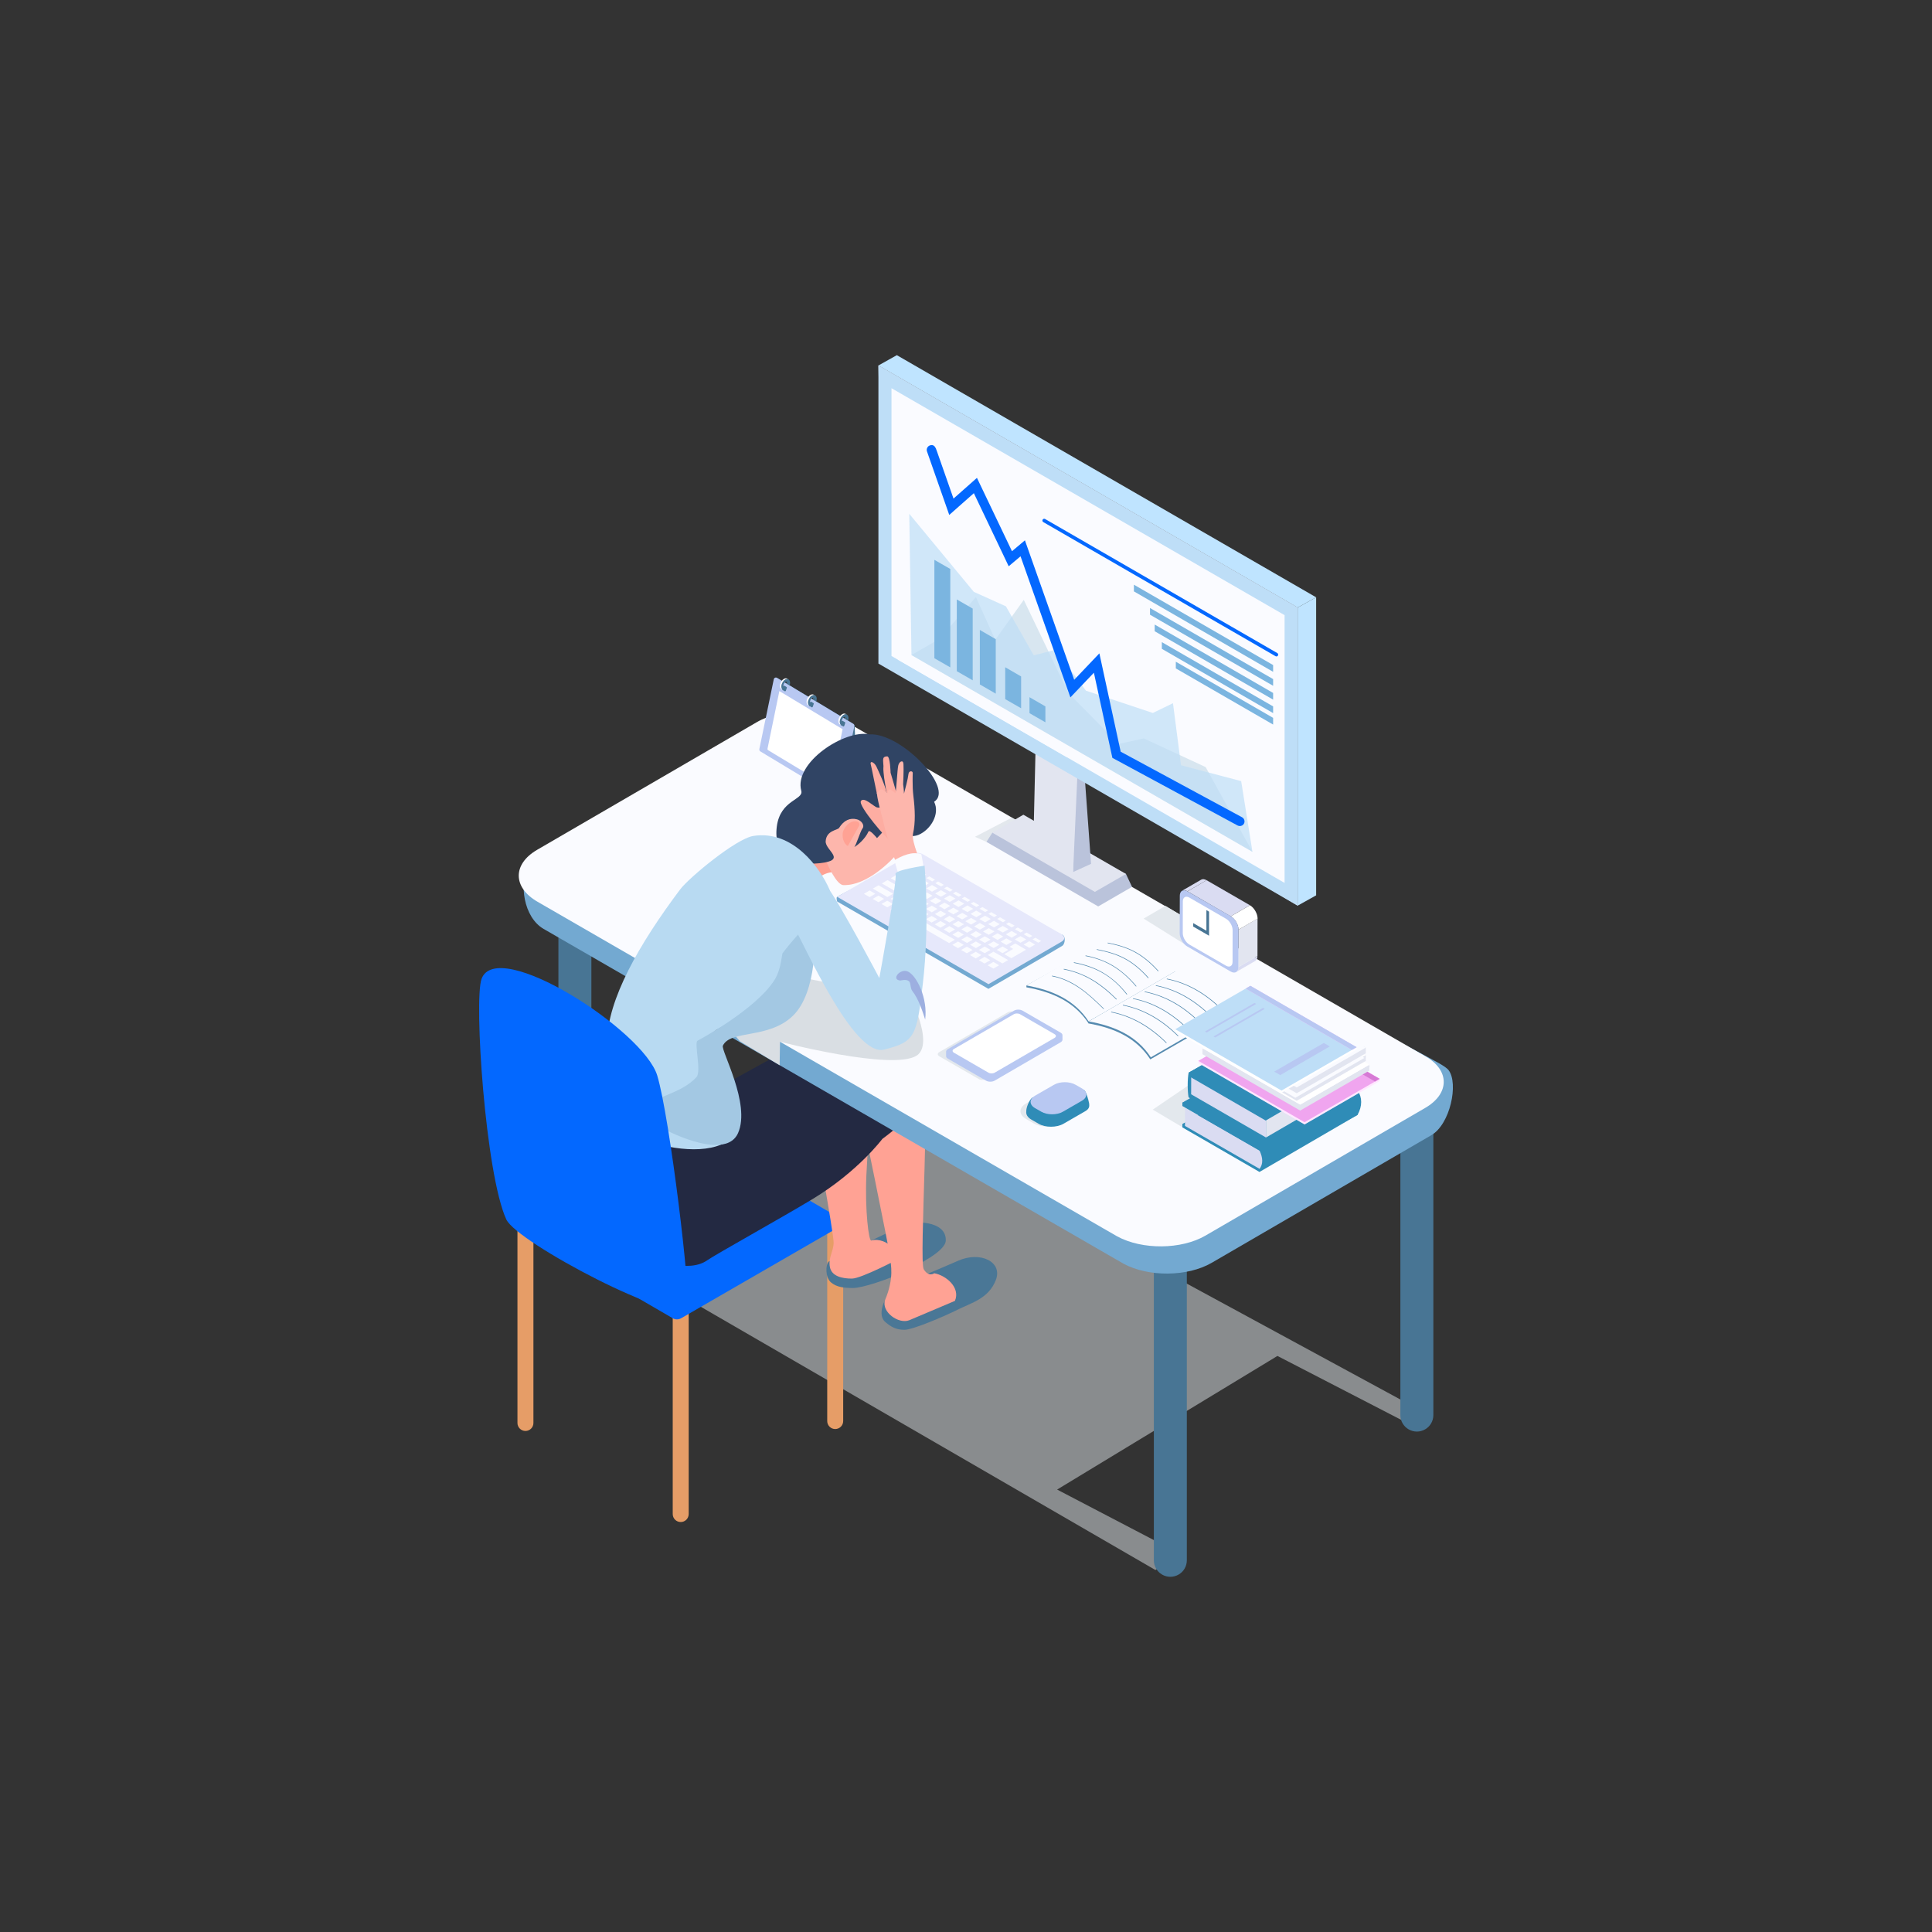 <?xml version="1.0" encoding="utf-8"?>
<!-- Generator: Adobe Illustrator 28.2.0, SVG Export Plug-In . SVG Version: 6.00 Build 0)  -->
<svg version="1.1" id="レイヤー_1" xmlns="http://www.w3.org/2000/svg" xmlns:xlink="http://www.w3.org/1999/xlink" x="0px"
	 y="0px" viewBox="0 0 300 300" style="enable-background:new 0 0 300 300;" xml:space="preserve">
<rect x="0" y="0" width="300" height="300" fill="#333333" stroke="none"/>
<style type="text/css">
	.st0{fill:#98C4F9;}
	.st1{fill:#F9E3A2;}
	.st2{fill:#F0F3F8;}
	.st3{fill:#0368FF;}
	.st4{fill:#FFFFFF;}
	.st5{fill:#F0F3F8;stroke:#212121;stroke-width:2;stroke-miterlimit:10;}
	.st6{fill:none;stroke:#212121;stroke-miterlimit:10;stroke-dasharray:6;}
	.st7{fill:#F1F8FF;}
	.st8{fill:#EFF2F7;}
	.st9{fill:#313C55;}
	.st10{fill:none;stroke:#F4F4F4;stroke-miterlimit:10;}
	.st11{fill:none;}
	.st12{fill:#BE0000;}
	
		.st13{clip-path:url(#SVGID_00000043442493609480774540000013627435651302251904_);fill-rule:evenodd;clip-rule:evenodd;fill:#F8991D;}
	
		.st14{clip-path:url(#SVGID_00000043442493609480774540000013627435651302251904_);fill-rule:evenodd;clip-rule:evenodd;fill:#343E48;}
	
		.st15{clip-path:url(#SVGID_00000167394328473511946550000011733533961590223285_);fill-rule:evenodd;clip-rule:evenodd;fill:#F8991D;}
	
		.st16{clip-path:url(#SVGID_00000167394328473511946550000011733533961590223285_);fill-rule:evenodd;clip-rule:evenodd;fill:#343E48;}
	.st17{fill:#94BE47;}
	.st18{fill:#5E8D3E;}
	.st19{fill:#084D83;}
	.st20{fill:#2388C9;}
	.st21{fill:#1568A5;}
	.st22{fill:#005BAB;}
	.st23{fill:#005BAA;}
	.st24{fill:#38393C;}
	.st25{fill:#1F7ACB;}
	.st26{fill:#999CA5;}
	.st27{fill-rule:evenodd;clip-rule:evenodd;fill:#575564;}
	.st28{fill-rule:evenodd;clip-rule:evenodd;fill:#FBCE00;}
	.st29{fill-rule:evenodd;clip-rule:evenodd;fill:#CFAA00;}
	.st30{fill:none;stroke:#000000;stroke-width:1.187;stroke-miterlimit:10;}
	
		.st31{clip-path:url(#SVGID_00000175282471328452351020000014348737769688892804_);fill-rule:evenodd;clip-rule:evenodd;fill:#F8991D;}
	
		.st32{clip-path:url(#SVGID_00000175282471328452351020000014348737769688892804_);fill-rule:evenodd;clip-rule:evenodd;fill:#343E48;}
	.st33{fill:none;stroke:#000000;stroke-miterlimit:10;}
	.st34{fill-rule:evenodd;clip-rule:evenodd;fill:#7F54B3;}
	
		.st35{clip-path:url(#SVGID_00000067927393193151546460000015475567662906995880_);fill-rule:evenodd;clip-rule:evenodd;fill:#F8991D;}
	
		.st36{clip-path:url(#SVGID_00000067927393193151546460000015475567662906995880_);fill-rule:evenodd;clip-rule:evenodd;fill:#343E48;}
	.st37{fill:none;stroke:#000000;stroke-width:1.291;stroke-miterlimit:10;}
	.st38{fill:#5B6470;}
	.st39{fill:none;stroke:#212121;stroke-width:4;stroke-miterlimit:10;}
	.st40{fill:none;stroke:#212121;stroke-miterlimit:10;}
	.st41{fill:none;stroke:#212121;stroke-miterlimit:10;stroke-dasharray:6.032,6.032;}
	.st42{fill:#0368FF;stroke:#212121;stroke-width:2;stroke-miterlimit:10;}
	.st43{fill:#F0F3F8;stroke:#212121;stroke-width:2.002;stroke-miterlimit:10;}
	.st44{fill:none;stroke:#212121;stroke-miterlimit:10;stroke-dasharray:5.944,5.944;}
	.st45{fill:#212121;}
	.st46{fill:#F0F3F8;stroke:#212121;stroke-width:2.006;stroke-miterlimit:10;}
	.st47{fill:none;stroke:#212121;stroke-miterlimit:10;stroke-dasharray:5.901,5.901;}
	.st48{fill:none;stroke:#212121;stroke-miterlimit:10;stroke-dasharray:5.877,5.877;}
	.st49{fill:#F0F3F8;stroke:#212121;stroke-width:1.998;stroke-miterlimit:10;}
	.st50{fill:none;stroke:#212121;stroke-width:1;stroke-miterlimit:10;stroke-dasharray:6.851;}
	.st51{fill:none;stroke:#212121;stroke-miterlimit:10;stroke-dasharray:5.987,5.987;}
	.st52{fill:none;stroke:#212121;stroke-miterlimit:10;stroke-dasharray:6.855;}
	.st53{fill:none;stroke:#212121;stroke-miterlimit:10;stroke-dasharray:5.977,5.977;}
	.st54{fill:none;stroke:#0368FF;stroke-width:2;stroke-miterlimit:10;stroke-dasharray:5.878,5.878;}
	.st55{fill:none;stroke:#0368FF;stroke-width:2;stroke-miterlimit:10;stroke-dasharray:4.124;}
	.st56{fill:none;stroke:#212121;stroke-miterlimit:10;stroke-dasharray:5.922,5.922;}
	.st57{fill:none;stroke:#212121;stroke-miterlimit:10;stroke-dasharray:5.806,5.806;}
	.st58{fill:none;stroke:#212121;stroke-width:3;stroke-miterlimit:10;}
	.st59{fill:none;stroke:#0368FF;stroke-width:3;stroke-miterlimit:10;}
	.st60{fill:none;stroke:#212121;stroke-width:2;stroke-miterlimit:10;stroke-dasharray:6.521,6.521;}
	.st61{fill:none;stroke:#212121;stroke-width:2;stroke-miterlimit:10;stroke-dasharray:4.124,4.124;}
	.st62{fill:none;stroke:#212121;stroke-width:2;stroke-miterlimit:10;stroke-dasharray:4.124;}
	.st63{fill:none;stroke:#0368FF;stroke-width:2;stroke-miterlimit:10;stroke-dasharray:6.521,6.521;}
	.st64{fill:none;stroke:#0368FF;stroke-width:2;stroke-miterlimit:10;stroke-dasharray:4.124,4.124;}
	.st65{fill:none;stroke:#0368FF;stroke-width:2;stroke-miterlimit:10;stroke-dasharray:6;}
	.st66{fill:#73A9D1;}
	.st67{fill:#BFE4FF;}
	.st68{fill:#E64151;}
	.st69{fill:#FE619D;}
	.st70{fill:#E0711D;}
	.st71{fill:#FFA968;}
	.st72{fill:#8B9DCC;}
	.st73{fill:#DCDEE8;}
	.st74{fill:#2C345C;}
	.st75{fill:#B8C8F2;}
	.st76{fill:#303864;}
	.st77{fill:#BFCDF2;}
	.st78{fill:#5A5994;}
	.st79{fill:#6665A7;}
	.st80{fill:#E8E6FB;}
	.st81{fill:#6482CC;}
	.st82{fill:#C7C7DE;}
	.st83{fill:#ED9BB6;}
	.st84{fill:#F2AAC2;}
	.st85{fill:#263A62;}
	.st86{fill:#3C3E73;}
	.st87{fill:#F7A8BD;}
	.st88{fill:none;stroke:#0368FF;stroke-width:14;stroke-linecap:round;stroke-miterlimit:10;}
	.st89{fill:#FAC722;}
	.st90{fill:none;stroke:#212121;stroke-miterlimit:10;stroke-dasharray:5.907,5.907;}
	.st91{fill:none;stroke:#98C4F9;stroke-width:6;stroke-linecap:round;stroke-miterlimit:10;}
	.st92{fill:none;stroke:#F9E3A2;stroke-width:6;stroke-linecap:round;stroke-miterlimit:10;}
	.st93{fill:#E688A7;}
	.st94{fill:#E895B0;}
	.st95{fill:#568BB0;}
	.st96{enable-background:new    ;}
	.st97{fill:#D31556;}
	.st98{fill:#FD7DD2;}
	.st99{fill:#E84994;}
	.st100{fill:#484A8A;}
	.st101{fill:#B8DAF2;}
	.st102{fill:#29286D;}
	.st103{fill:#313A5D;}
	.st104{fill:#1E252B;}
	.st105{fill:#334B74;}
	.st106{fill:#415C87;}
	.st107{fill:#304464;}
	.st108{fill:#105FBF;}
	.st109{fill:#88BDFC;}
	.st110{fill:#EDEDED;}
	.st111{fill:#7BB5E0;}
	.st112{fill:#505299;}
	.st113{fill:#E3E3E3;}
	.st114{fill:#34B8C6;}
	.st115{fill:url(#_x3C_Path_x3E__00000175305489182717944290000008220455073516183223_);}
	.st116{fill:#A0AECC;}
	.st117{fill:#A5B7E8;}
	.st118{fill:#72A8DB;}
	.st119{fill:#F2F2F2;}
	.st120{fill:#6291BD;}
	.st121{fill:#DDDBF0;}
	.st122{fill:#FFBFD5;}
	.st123{fill:#F0A8C0;}
	.st124{fill:#CBC9DB;}
	.st125{opacity:0.49;fill:#E3E8ED;}
	.st126{fill:#E69D67;}
	.st127{fill:#4A7796;}
	.st128{fill:#FFA294;}
	.st129{fill:#232942;}
	.st130{fill:#487594;}
	.st131{fill:#FAFBFF;}
	.st132{fill:#E3E8ED;}
	.st133{fill:#BAC3DB;}
	.st134{fill:#E2E5F0;}
	.st135{fill:#CFD4E3;}
	.st136{fill:#BEDEF7;}
	.st137{fill:#D8E6F0;}
	.st138{opacity:0.69;}
	.st139{fill:#E6E8FB;}
	.st140{fill:#2F8CB7;}
	.st141{fill:#DADCF2;}
	.st142{fill:#FFE8FF;}
	.st143{fill:#F0A5EF;}
	.st144{fill:#FFC4FE;}
	.st145{fill:#D67AD5;}
	.st146{fill:#D9DEE3;}
	.st147{fill:#FDB6AC;}
	.st148{fill:#A3C8E3;}
	.st149{fill:#FDADA2;}
	.st150{fill:#9DAFE0;}
	.st151{opacity:0.39;fill:#FFE891;}
	.st152{fill:#2C51CB;}
	.st153{fill:#68A9EA;}
	.st154{fill:#2986E2;}
	.st155{fill:#8CBCF4;}
	.st156{fill:#80ACFF;}
	.st157{fill:#FFACAC;}
	.st158{fill:#002E47;}
	.st159{fill:#FF5978;}
	.st160{fill:#00537A;}
	.st161{fill:#F0F0F0;}
	.st162{fill:#D0D2E3;}
	.st163{fill:#FE458B;}
	.st164{fill:#FE66A0;}
	.st165{fill:#CE819A;}
	.st166{fill:#F6A7BF;}
	.st167{fill:#E2E1E9;}
	.st168{fill:#D6D5DE;}
	.st169{fill:#F7F6FB;}
	.st170{fill:#8495BA;}
	.st171{fill:#A5BAF2;}
	.st172{fill:#99ACE0;}
	.st173{fill:#728FE0;}
	.st174{fill:none;stroke:#0368FF;stroke-miterlimit:10;}
	.st175{fill:none;stroke:#FFFFFF;stroke-width:1.785;stroke-linecap:round;stroke-miterlimit:10;}
	.st176{fill:#D6D5E8;}
	.st177{fill:#A3D0F2;}
</style>
<g>
	<path class="st125" d="M128.79,169.21c0,0-20.66,7.43-34.4,12.97c-5.12,2.06-5.63,9.12-0.85,11.89l85.87,49.72l4.06-2.4
		l-19.32-10.09l34.21-20.75l20.58,10.63l2.61-1.64L128.79,169.21z"/>
	<g>
		<g>
			<g>
				<path class="st126" d="M105.7,236.34c0.68,0,1.24-0.55,1.24-1.24v-31.07c0-0.68-0.55-1.24-1.24-1.24
					c-0.68,0-1.24,0.55-1.24,1.24v31.07C104.46,235.78,105.01,236.34,105.7,236.34z"/>
				<path class="st126" d="M129.69,221.9c0.68,0,1.24-0.55,1.24-1.24v-30.14c0-0.68-0.55-1.24-1.24-1.24
					c-0.68,0-1.24,0.55-1.24,1.24v30.14C128.45,221.34,129,221.9,129.69,221.9z"/>
				<path class="st126" d="M81.59,222.2c0.68,0,1.24-0.55,1.24-1.24v-29.82c0-0.68-0.55-1.24-1.24-1.24s-1.24,0.55-1.24,1.24v29.82
					C80.35,221.64,80.91,222.2,81.59,222.2z"/>
				<path class="st3" d="M80.77,190.93l23.7,13.77c0.4,0.23,0.89,0.23,1.29,0l23.86-13.78c0.86-0.49,0.86-1.73,0-2.23l-23.7-13.77
					c-0.4-0.23-0.89-0.23-1.29,0l-23.86,13.78C79.92,189.2,79.92,190.44,80.77,190.93z"/>
			</g>
			<g>
				<g>
					<path class="st127" d="M140.04,190.33c1.61-0.87,6.95-0.89,6.82,2.31c-0.07,1.66-4.27,3.73-6.5,4.84
						c-2.43,1.2-6.51,2.52-7.87,2.52c-1.36,0-2.55-0.1-3.46-0.87c-0.91-0.77-0.83-2.77-0.36-3.22
						C129.15,195.46,138.43,191.2,140.04,190.33z"/>
					<path class="st128" d="M128.92,166.67c1.6-1,4.74-0.23,6.38,0.54c0.69,0.32-0.48,8.38-0.77,15.27
						c-0.24,5.53,0.38,10.25,0.75,10.15c2.6-0.68,4.77,2.55,4.49,2.73c0,0-6.01,3.18-7.49,3.18c-1.48,0-3.13-0.34-3.41-1.78
						c-0.28-1.43,0.53-2.42,0.58-3.73c0.06-1.31-3.26-19.49-3.26-19.49C124.49,172.02,126.26,168.34,128.92,166.67z"/>
				</g>
				<g>
					<path class="st127" d="M148.8,195.76c3.42-1.52,6.94,0.17,5.83,3.01c-1.11,2.84-3.68,3.49-5.81,4.54
						c-2.31,1.15-7.08,3.18-8.38,3.18c-1.3,0-2.08-0.45-2.95-1.19c-0.87-0.74-0.62-1.95-0.37-2.73c0.39-1.24,2.57-2.95,5.33-4.11
						C145.26,197.29,148,196.11,148.8,195.76z"/>
					<path class="st128" d="M136.67,165.34c1.6-1.01,4.74-0.23,6.38,0.54c1.64,0.77-0.4,29.94,0.39,31.22
						c0.79,1.27,1.63,0.61,1.63,0.61c1.89,0.35,4.09,2.25,3.21,4.29c0,0-6.6,2.8-7.08,3c-1.66,0.67-4.39-1.3-3.77-3.12
						c1.47-3.52,0.87-5.51,0.79-6.56c-0.1-1.32-4.6-23.01-4.6-23.01C131.93,170.78,134,167.02,136.67,165.34z"/>
				</g>
				<g>
					<path class="st129" d="M97.53,176.46c10.26-5.26,32.17-17.82,33.31-17.89c1.3-0.08,13.01,5.54,13.91,8.78
						c0.9,3.25-7.74,9.5-7.74,9.5s-3.77,5.06-10.82,9.33c-4.74,2.87-15.05,8.59-16.33,9.49c-2.89,2.05-7.87,0.22-11.96-1.86
						C91.93,190.79,92.43,179.07,97.53,176.46z"/>
				</g>
			</g>
		</g>
		<g>
			<g>
				<path class="st130" d="M184.29,195.78v46.51c0,0.91-0.49,1.76-1.28,2.21l0,0c-0.79,0.46-1.77,0.46-2.56,0h0
					c-0.79-0.46-1.28-1.3-1.28-2.21v-46.51H184.29z"/>
				<path class="st130" d="M222.57,173.23v46.51c0,0.91-0.49,1.76-1.28,2.21l0,0c-0.79,0.46-1.77,0.46-2.56,0l0,0
					c-0.79-0.46-1.28-1.3-1.28-2.21v-46.51H222.57z"/>
				<path class="st130" d="M91.83,139.42v46.51c0,0.91-0.49,1.76-1.28,2.21l0,0c-0.79,0.46-1.77,0.46-2.56,0l0,0
					c-0.79-0.46-1.28-1.3-1.28-2.21v-46.51H91.83z"/>
			</g>
			<g>
				<path class="st66" d="M84.41,144.24L172.33,195l2.12,1.22c3.87,2.1,9.94,2.05,13.7-0.13l34.11-19.82c2.93-1.7,4.24-8,2.69-10.08
					c-0.48-0.65-2.41-1.56-3.32-2.09l-89.42-47.87c-3.87-2.11-9.95-2.07-13.72,0.12l-34.13,16.1c-0.77,0.45-1.8,0.78-2.21,1.58
					C80.48,137.2,81.33,142.46,84.41,144.24z"/>
				<path class="st131" d="M221.3,172.04l-34.11,19.82c-3.76,2.19-9.83,2.23-13.7,0.13l-2.12-1.22l-87.91-50.75
					c-3.86-2.23-3.88-5.84-0.04-8.07l34.11-19.82c0.46-0.27,0.96-0.5,1.48-0.71c3.14-1.22,7.25-1.28,10.56-0.13
					c0.63,0.22,1.24,0.48,1.8,0.79l0.49,0.28l4.79,2.77l84.73,48.92C225.12,166.2,225.14,169.81,221.3,172.04z"/>
			</g>
		</g>
		<g>
			<g>
				<polygon class="st132" points="179,172.3 185.48,176.15 212.55,166.9 199.06,158.66 				"/>
				<polygon class="st132" points="177.58,142.64 186.62,148.28 189.59,145.3 183.18,141.99 180.97,140.66 				"/>
				<polygon class="st132" points="151.39,129.94 153.18,130.73 159.72,128.34 157.09,126.97 				"/>
				<path class="st132" d="M159.31,173.74l1.21,0.7c1.14,0.66,2.99,0.66,4.13,0l3.64-2.1c1.14-0.66,1.14-1.73,0-2.38l-1.21-0.7
					c-1.14-0.66-2.99-0.66-4.13,0l-3.64,2.1C158.17,172.01,158.17,173.08,159.31,173.74z"/>
				<path class="st132" d="M163.75,160.73l-6.14-3.54c-0.31-0.18-0.81-0.18-1.12,0l-10.64,6.18c-0.31,0.18-0.31,0.47,0,0.65
					l6.14,3.54c0.31,0.18,0.81,0.18,1.12,0l10.64-6.18C164.06,161.2,164.06,160.91,163.75,160.73z"/>
			</g>
			<g>
				<g>
					<path class="st130" d="M132.71,121.26l-12.1-7.3l-0.34-8.32c-0.01-0.27,0.29-0.45,0.52-0.31l11.69,7.05
						c0.14,0.08,0.22,0.23,0.23,0.39l0.34,8.28C133.06,121.23,132.87,121.35,132.71,121.26z"/>
					<path class="st75" d="M129.5,123.57l-11.43-6.89c-0.12-0.07-0.19-0.22-0.16-0.36l2.24-10.84c0.05-0.23,0.31-0.35,0.51-0.22
						l11.84,7.14c0.12,0.07,0.19,0.22,0.16,0.36l-2.14,10.37C130.42,123.58,129.9,123.81,129.5,123.57z"/>
					<path class="st4" d="M128.58,122.1l-9.29-5.6c-0.09-0.05-0.13-0.15-0.11-0.25l1.84-8.94l9.82,5.92l-1.79,8.66
						C129.01,122.11,128.77,122.21,128.58,122.1z"/>
				</g>
				<g>
					<g>
						<path class="st130" d="M130.92,112.79l-0.33-0.19c-0.05-0.03-0.07-0.08-0.05-0.13l0.16-0.47c0.02-0.07,0.1-0.1,0.16-0.06
							l0.34,0.2c0.05,0.03,0.07,0.08,0.05,0.13l-0.16,0.46C131.06,112.8,130.98,112.83,130.92,112.79z"/>
						<g>
							<path class="st130" d="M130.85,112.25l-0.23-0.12c0.03,0.02,0.07,0.02,0.11,0.02c0.07,0,0.21-0.07,0.21-0.07l0.2,0.12
								c0,0-0.1,0.08-0.17,0.08C130.93,112.28,130.88,112.26,130.85,112.25z"/>
							<path class="st130" d="M131.43,111.75l-0.22-0.13c0.01-0.08,0.01-0.16-0.01-0.23c-0.02-0.07-0.06-0.13-0.11-0.16
								c0,0-0.01-0.01-0.01-0.01l0.23,0.12c0,0,0.01,0,0.01,0.01c0.05,0.03,0.09,0.09,0.11,0.16
								C131.45,111.57,131.45,111.66,131.43,111.75z"/>
							<path class="st131" d="M130.66,112.62l-0.23-0.12c-0.04-0.02-0.08-0.05-0.11-0.09c-0.08-0.09-0.13-0.22-0.14-0.37
								c-0.01-0.1,0-0.22,0.03-0.34c0.04-0.18,0.13-0.35,0.23-0.49c0.1-0.14,0.23-0.26,0.36-0.33c0.09-0.05,0.18-0.08,0.27-0.08
								c0.08,0,0.15,0.01,0.21,0.04l0.23,0.12c-0.06-0.03-0.13-0.05-0.21-0.04c-0.09,0.01-0.18,0.03-0.27,0.08
								c-0.13,0.07-0.26,0.19-0.36,0.33c-0.1,0.14-0.18,0.31-0.23,0.49c-0.03,0.12-0.04,0.23-0.03,0.34
								c0.01,0.15,0.06,0.28,0.14,0.37C130.58,112.57,130.62,112.6,130.66,112.62z"/>
							<path class="st130" d="M131.75,111.42c-0.01-0.15-0.06-0.28-0.14-0.37c-0.08-0.09-0.19-0.14-0.32-0.13
								c-0.09,0.01-0.18,0.03-0.27,0.08c-0.13,0.07-0.26,0.19-0.36,0.33c-0.05,0.06-0.09,0.13-0.12,0.2
								c-0.05,0.09-0.08,0.19-0.11,0.29c-0.03,0.12-0.04,0.23-0.03,0.34c0.01,0.15,0.06,0.28,0.14,0.37
								c0.08,0.09,0.19,0.14,0.32,0.13c0.04,0,0.09-0.01,0.13-0.03l0.15-0.44c-0.06,0.04-0.12,0.06-0.18,0.07
								c-0.05,0-0.09-0.01-0.13-0.03c-0.05-0.03-0.09-0.09-0.11-0.16c-0.02-0.07-0.02-0.16,0.01-0.26c0.01-0.05,0.03-0.1,0.05-0.14
								c0.01-0.02,0.02-0.03,0.02-0.05c0.05-0.09,0.11-0.16,0.18-0.22c0.07-0.05,0.14-0.09,0.22-0.09c0.05,0,0.09,0.01,0.13,0.03
								c0.05,0.03,0.09,0.09,0.11,0.16c0.02,0.07,0.02,0.15,0,0.24l0.24,0.15c0.01-0.04,0.03-0.1,0.04-0.14
								C131.75,111.63,131.76,111.52,131.75,111.42z"/>
						</g>
					</g>
					<g>
						<path class="st130" d="M126.03,109.82l-0.33-0.19c-0.05-0.03-0.07-0.08-0.05-0.13l0.16-0.47c0.02-0.07,0.1-0.1,0.16-0.06
							l0.34,0.2c0.05,0.03,0.07,0.08,0.05,0.13l-0.16,0.46C126.17,109.83,126.09,109.86,126.03,109.82z"/>
						<g>
							<path class="st130" d="M125.91,109.27l-0.23-0.12c0.03,0.02,0.07,0.02,0.11,0.02c0.07,0,0.21-0.07,0.21-0.07l0.2,0.12
								c0,0-0.1,0.08-0.17,0.08C125.99,109.31,125.95,109.29,125.91,109.27z"/>
							<path class="st130" d="M126.5,108.77l-0.23-0.14c0.01-0.08,0.01-0.16,0-0.22c-0.02-0.07-0.06-0.13-0.11-0.16
								c0,0-0.01-0.01-0.01-0.01l0.23,0.12c0,0,0.01,0,0.01,0.01c0.05,0.03,0.09,0.09,0.11,0.16
								C126.52,108.6,126.52,108.68,126.5,108.77z"/>
							<path class="st131" d="M125.72,109.64l-0.23-0.12c-0.04-0.02-0.08-0.05-0.11-0.09c-0.08-0.09-0.13-0.22-0.14-0.37
								c-0.01-0.1,0-0.22,0.03-0.34c0.04-0.18,0.13-0.35,0.23-0.49c0.1-0.14,0.23-0.26,0.36-0.33c0.09-0.05,0.18-0.08,0.27-0.08
								c0.08,0,0.15,0.01,0.21,0.04l0.23,0.12c-0.06-0.03-0.13-0.05-0.21-0.04c-0.09,0.01-0.18,0.03-0.27,0.08
								c-0.13,0.07-0.26,0.19-0.36,0.33c-0.1,0.14-0.18,0.31-0.23,0.49c-0.03,0.12-0.04,0.23-0.03,0.34
								c0.01,0.15,0.06,0.28,0.14,0.37C125.64,109.59,125.68,109.62,125.72,109.64z"/>
							<path class="st130" d="M126.82,108.44c-0.01-0.15-0.06-0.28-0.14-0.37c-0.08-0.09-0.19-0.14-0.32-0.13
								c-0.09,0.01-0.18,0.03-0.27,0.08c-0.13,0.07-0.26,0.19-0.36,0.33c-0.05,0.06-0.09,0.13-0.12,0.2
								c-0.05,0.09-0.08,0.19-0.11,0.29c-0.03,0.12-0.04,0.23-0.03,0.34c0.01,0.15,0.06,0.28,0.14,0.37
								c0.08,0.09,0.19,0.14,0.32,0.13c0.04,0,0.09-0.01,0.13-0.03l0.15-0.44c-0.06,0.04-0.12,0.06-0.18,0.07
								c-0.05,0-0.09-0.01-0.13-0.03c-0.05-0.03-0.09-0.09-0.11-0.16c-0.02-0.07-0.02-0.16,0.01-0.26c0.01-0.05,0.03-0.1,0.05-0.14
								c0.01-0.02,0.02-0.03,0.02-0.05c0.05-0.09,0.11-0.16,0.18-0.22c0.07-0.05,0.14-0.09,0.22-0.09c0.05,0,0.09,0.01,0.13,0.03
								c0.05,0.03,0.09,0.09,0.11,0.16c0.02,0.07,0.02,0.15,0,0.24l0.24,0.15c0.01-0.04,0.03-0.1,0.04-0.14
								C126.81,108.66,126.82,108.54,126.82,108.44z"/>
						</g>
					</g>
					<g>
						<path class="st130" d="M121.85,107.33l-0.33-0.19c-0.05-0.03-0.07-0.08-0.05-0.13l0.16-0.47c0.02-0.07,0.1-0.1,0.16-0.06
							l0.34,0.2c0.05,0.03,0.07,0.08,0.05,0.13l-0.16,0.46C121.99,107.34,121.91,107.37,121.85,107.33z"/>
						<g>
							<path class="st130" d="M121.78,106.77l-0.23-0.12c0.03,0.02,0.07,0.02,0.11,0.02c0.07,0,0.21-0.07,0.21-0.07l0.2,0.12
								c0,0-0.1,0.08-0.17,0.08C121.86,106.81,121.81,106.79,121.78,106.77z"/>
							<path class="st130" d="M122.37,106.28l-0.23-0.14c0.01-0.08,0.01-0.16,0-0.22c-0.02-0.07-0.06-0.13-0.11-0.16
								c0,0-0.01-0.01-0.01-0.01l0.23,0.12c0,0,0.01,0,0.01,0.01c0.05,0.03,0.09,0.09,0.11,0.16
								C122.38,106.1,122.38,106.19,122.37,106.28z"/>
							<path class="st131" d="M121.59,107.15l-0.23-0.12c-0.04-0.02-0.08-0.05-0.11-0.09c-0.08-0.09-0.13-0.22-0.14-0.37
								c-0.01-0.1,0-0.22,0.03-0.34c0.04-0.18,0.13-0.35,0.23-0.49c0.1-0.14,0.23-0.26,0.36-0.33c0.09-0.05,0.18-0.08,0.27-0.08
								c0.08,0,0.15,0.01,0.21,0.04l0.23,0.12c-0.06-0.03-0.13-0.05-0.21-0.04c-0.09,0.01-0.18,0.03-0.27,0.08
								c-0.13,0.07-0.26,0.19-0.36,0.33c-0.1,0.14-0.18,0.31-0.23,0.49c-0.03,0.12-0.04,0.23-0.03,0.34
								c0.01,0.15,0.06,0.28,0.14,0.37C121.51,107.1,121.54,107.13,121.59,107.15z"/>
							<path class="st130" d="M122.68,105.94c-0.01-0.15-0.06-0.28-0.14-0.37c-0.08-0.09-0.19-0.14-0.32-0.13
								c-0.09,0.01-0.18,0.03-0.27,0.08c-0.13,0.07-0.26,0.19-0.36,0.33c-0.05,0.06-0.09,0.13-0.12,0.2
								c-0.05,0.09-0.08,0.19-0.11,0.29c-0.03,0.12-0.04,0.23-0.03,0.34c0.01,0.15,0.06,0.28,0.14,0.37
								c0.08,0.09,0.19,0.14,0.32,0.13c0.04,0,0.09-0.01,0.13-0.03l0.15-0.44c-0.06,0.04-0.12,0.06-0.18,0.07
								c-0.05,0-0.09-0.01-0.13-0.03c-0.05-0.03-0.09-0.09-0.11-0.16c-0.02-0.07-0.02-0.16,0.01-0.26c0.01-0.05,0.03-0.1,0.05-0.14
								c0.01-0.02,0.02-0.03,0.02-0.05c0.05-0.09,0.11-0.16,0.18-0.22c0.07-0.05,0.14-0.09,0.22-0.09c0.05,0,0.09,0.01,0.13,0.03
								c0.05,0.03,0.09,0.09,0.11,0.16c0.02,0.07,0.02,0.15,0,0.24l0.24,0.15c0.01-0.04,0.03-0.1,0.04-0.14
								C122.68,106.16,122.69,106.05,122.68,105.94z"/>
						</g>
					</g>
				</g>
			</g>
			<g>
				<path class="st75" d="M146.91,163.3L146.91,163.3l0,0.7c0,0.14,0.09,0.28,0.28,0.39l5.91,3.41c0.37,0.22,0.98,0.22,1.35,0
					l10.25-5.96c0.18-0.11,0.28-0.25,0.28-0.39c0,0,0-0.5,0-0.64c0-0.13-0.01-0.16-0.05-0.24c-0.05-0.08-0.12-0.16-0.23-0.22
					l-5.91-3.41c-0.37-0.22-0.98-0.22-1.35,0l-10.25,5.96C147,163.02,146.91,163.16,146.91,163.3
					C146.91,163.3,146.91,163.3,146.91,163.3z"/>
				<path class="st4" d="M163.76,160.59l-5.36-3.1c-0.27-0.16-0.71-0.16-0.98,0l-9.3,5.4c-0.27,0.16-0.27,0.41,0,0.57l5.36,3.1
					c0.27,0.16,0.71,0.16,0.98,0l9.3-5.4C164.03,161,164.03,160.75,163.76,160.59z"/>
			</g>
			<g>
				<g>
					<g>
						<polygon class="st133" points="175.78,137.71 170.53,140.75 153.18,130.73 154.09,129.3 158.44,127.7 174.84,135.71 						"/>
						<polygon class="st134" points="174.84,135.71 170.01,138.49 154.09,129.3 158.91,126.51 						"/>
					</g>
					<g>
						<polygon class="st133" points="166.63,135.41 169.42,134.14 168.38,119.89 166.74,120.78 						"/>
						<polygon class="st134" points="160.8,116.27 160.43,132.13 166.63,135.41 167.31,120.05 						"/>
					</g>
					<g>
						<polygon class="st67" points="139.26,55.15 136.4,56.75 201.5,94.34 204.37,92.75 						"/>
						<polygon class="st67" points="201.5,94.34 201.5,140.63 204.37,139.03 204.37,92.75 						"/>
						<polygon class="st135" points="201.5,94.34 201.5,140.63 137.39,102.17 136.4,56.75 						"/>
						<polygon class="st136" points="201.5,140.63 136.4,103.04 136.4,56.75 201.5,94.34 						"/>
						<polyline class="st131" points="199.47,95.52 199.47,137.1 139.45,102.45 138.43,101.86 138.43,60.28 						"/>
						<polyline class="st131" points="165.7,117.6 139.45,102.45 139.45,61.84 						"/>
					</g>
				</g>
				<g>
					<path class="st3" d="M198.2,101.93c-0.05,0-0.09-0.01-0.14-0.04L162,81.07c-0.13-0.08-0.18-0.24-0.1-0.38
						c0.08-0.13,0.24-0.18,0.38-0.1l36.06,20.82c0.13,0.08,0.18,0.24,0.1,0.38C198.39,101.88,198.29,101.93,198.2,101.93z"/>
					<polygon class="st111" points="197.69,103.27 197.69,104.32 176.07,91.83 176.07,90.79 					"/>
					<polygon class="st111" points="197.69,105.45 197.69,106.49 178.57,95.45 178.57,94.41 					"/>
					<polygon class="st111" points="197.69,107.6 197.69,108.64 179.3,98.02 179.3,96.98 					"/>
					<polygon class="st111" points="197.69,109.69 197.69,110.73 180.41,100.75 180.41,99.71 					"/>
					<polygon class="st111" points="197.69,111.47 197.69,112.51 182.58,103.79 182.58,102.75 					"/>
				</g>
				<g>
					<g>
						<g>
							<polygon class="st137" points="145.81,99.25 141.53,101.71 194.48,132.27 187.21,119.11 177.61,114.66 173.69,115.52 
								165.89,107.59 158.97,93.15 154.54,99.35 151.54,92.71 							"/>
						</g>
						<g class="st138">
							<polygon class="st136" points="141.19,79.78 141.53,101.71 194.48,132.27 192.73,121.29 183.39,118.83 182.14,109.19 
								179.01,110.71 168.62,107.24 163.91,100.89 160.52,101.76 156.2,94.15 151.21,91.9 							"/>
						</g>
					</g>
				</g>
				<path class="st3" d="M192.52,128.27c-0.12,0-0.24-0.03-0.35-0.09l-19.44-10.5l-2.87-13.22l-3.65,3.83l-7.74-21.91l-1.84,1.55
					l-5.41-11.35l-3.82,3.38l-0.36-1.03c-1.03-2.94-2.99-8.52-3.09-8.81c0-0.01-0.01-0.02-0.01-0.03c-0.13-0.38,0.08-0.8,0.46-0.93
					c0.51-0.17,0.76,0.13,0.92,0.47l0.01,0c0.01,0.03,0.02,0.05,0.02,0.08c0.04,0.1,0.08,0.2,0.11,0.29l2.6,7.42l3.64-3.22
					l5.44,11.39l2.01-1.69l7.65,21.66l3.91-4.11l3.31,15.27l18.84,10.18c0.36,0.19,0.49,0.64,0.3,1
					C193.03,128.13,192.78,128.27,192.52,128.27z"/>
				<g>
					<polygon class="st111" points="147.56,103.63 145.09,102.21 145.09,86.93 147.56,88.35 					"/>
					<polygon class="st111" points="151.04,105.64 148.57,104.22 148.57,93.08 151.04,94.5 					"/>
					<polygon class="st111" points="154.62,107.71 152.15,106.28 152.15,97.82 154.62,99.25 					"/>
					<polygon class="st111" points="158.56,109.98 156.09,108.56 156.09,103.61 158.56,105.04 					"/>
					<polygon class="st111" points="162.33,112.16 159.86,110.74 159.86,108.26 162.33,109.69 					"/>
				</g>
			</g>
			<g>
				<path class="st66" d="M130,139.99c0.05,0.03,23.44,13.53,23.48,13.56c0.17-0.12,11.35-6.56,11.5-6.7
					c0.4-0.29,0.52-1.41,0.03-1.68c-0.9-0.07-23.04-13.75-23.63-11.8c0,0-9.55,4.82-11.38,5.88C129.8,139.38,130,139.99,130,139.99z
					"/>
				<path class="st139" d="M130,139.26l23.44,13.53l0.05,0.03l3.7-2.15l7.67-4.46c0.03-0.02,0.06-0.04,0.09-0.06
					c0.01-0.01,0.02-0.01,0.03-0.02c0.02-0.01,0.04-0.03,0.05-0.04c0.01-0.01,0.02-0.02,0.03-0.03c0.01-0.01,0.03-0.03,0.04-0.04
					c0.01-0.01,0.01-0.02,0.02-0.03c0.01-0.01,0.02-0.03,0.03-0.04c0.01-0.01,0.01-0.02,0.02-0.03c0.01-0.01,0.02-0.03,0.03-0.04
					c0.01-0.01,0.01-0.02,0.01-0.03c0.01-0.01,0.01-0.03,0.02-0.04c0-0.01,0.01-0.02,0.01-0.04c0-0.01,0.01-0.03,0.01-0.04
					c0-0.01,0-0.02,0-0.04c0.02-0.22-0.11-0.44-0.4-0.61l-21.52-12.42c-0.54-0.31-1.42-0.31-1.96,0L130,139.26z"/>
				<g>
					<g>
						<g>
							<polygon class="st131" points="142,135.28 141.11,134.76 141.55,134.51 142.44,135.02 							"/>
							<polygon class="st131" points="143.37,136.07 142.48,135.56 142.93,135.3 143.82,135.81 							"/>
							<polygon class="st131" points="144.74,136.86 143.86,136.35 144.3,136.09 145.19,136.6 							"/>
							<polygon class="st131" points="146.12,137.65 145.23,137.14 145.67,136.88 146.56,137.4 							"/>
							<polygon class="st131" points="147.49,138.45 146.6,137.93 147.05,137.68 147.94,138.19 							"/>
							<polygon class="st131" points="148.86,139.24 147.98,138.73 148.42,138.47 149.31,138.98 							"/>
							<polygon class="st131" points="150.24,140.03 149.35,139.52 149.79,139.26 150.68,139.78 							"/>
							<polygon class="st131" points="151.61,140.83 150.72,140.31 151.17,140.06 152.06,140.57 							"/>
							<polygon class="st131" points="152.98,141.62 152.1,141.11 152.54,140.85 153.43,141.36 							"/>
							<polygon class="st131" points="154.36,142.41 153.47,141.9 153.91,141.64 154.8,142.15 							"/>
							<polygon class="st131" points="155.73,143.2 154.84,142.69 155.29,142.43 156.18,142.95 							"/>
							<polygon class="st131" points="157.1,144 156.22,143.48 156.66,143.23 157.55,143.74 							"/>
							<polygon class="st131" points="158.48,144.79 157.59,144.28 158.03,144.02 158.92,144.53 							"/>
							<polygon class="st131" points="159.85,145.58 158.96,145.07 159.41,144.81 160.3,145.33 							"/>
							<polygon class="st131" points="161.22,146.38 160.33,145.86 160.78,145.61 161.67,146.12 							"/>
						</g>
						<g>
							<polygon class="st131" points="140.6,136.08 139.71,135.57 140.6,135.05 141.49,135.57 							"/>
							<polygon class="st131" points="141.98,136.87 141.09,136.36 141.98,135.85 142.87,136.36 							"/>
							<polygon class="st131" points="143.35,137.67 142.46,137.15 143.35,136.64 144.24,137.15 							"/>
							<polygon class="st131" points="144.72,138.46 143.83,137.95 144.72,137.43 145.61,137.95 							"/>
							<polygon class="st131" points="146.1,139.25 145.21,138.74 146.1,138.23 146.99,138.74 							"/>
							<polygon class="st131" points="147.47,140.05 146.58,139.53 147.47,139.02 148.36,139.53 							"/>
							<polygon class="st131" points="148.84,140.84 147.95,140.32 148.84,139.81 149.73,140.32 							"/>
							<polygon class="st131" points="150.22,141.63 149.33,141.12 150.22,140.6 151.11,141.12 							"/>
							<polygon class="st131" points="151.59,142.42 150.7,141.91 151.59,141.4 152.48,141.91 							"/>
							<polygon class="st131" points="152.96,143.22 152.07,142.7 152.96,142.19 153.85,142.7 							"/>
							<polygon class="st131" points="154.34,144.01 153.45,143.5 154.34,142.98 155.23,143.5 							"/>
							<polygon class="st131" points="155.71,144.8 154.82,144.29 155.71,143.78 156.6,144.29 							"/>
							<polygon class="st131" points="157.08,145.6 156.19,145.08 157.08,144.57 157.97,145.08 							"/>
							<polygon class="st131" points="158.46,146.39 157.57,145.87 158.46,145.36 159.35,145.87 							"/>
							<polygon class="st131" points="159.83,147.18 158.94,146.67 159.83,146.15 160.72,146.67 							"/>
						</g>
						<g>
							<polygon class="st131" points="139.79,137.22 138.32,136.37 139.21,135.86 140.68,136.71 							"/>
							<polygon class="st131" points="141.17,138.02 140.28,137.5 141.17,136.99 142.06,137.5 							"/>
							<polygon class="st131" points="142.54,138.81 141.65,138.3 142.54,137.78 143.43,138.3 							"/>
							<polygon class="st131" points="143.91,139.6 143.02,139.09 143.91,138.58 144.8,139.09 							"/>
							<polygon class="st131" points="145.29,140.39 144.4,139.88 145.29,139.37 146.18,139.88 							"/>
							<polygon class="st131" points="146.66,141.19 145.77,140.67 146.66,140.16 147.55,140.67 							"/>
							<polygon class="st131" points="148.03,141.98 147.14,141.47 148.03,140.95 148.92,141.47 							"/>
							<polygon class="st131" points="149.41,142.77 148.52,142.26 149.41,141.75 150.3,142.26 							"/>
							<polygon class="st131" points="150.78,143.57 149.89,143.05 150.78,142.54 151.67,143.05 							"/>
							<polygon class="st131" points="152.15,144.36 151.26,143.85 152.15,143.33 153.04,143.85 							"/>
							<polygon class="st131" points="153.53,145.15 152.64,144.64 153.53,144.13 154.42,144.64 							"/>
							<polygon class="st131" points="154.9,145.95 154.01,145.43 154.9,144.92 155.79,145.43 							"/>
							<polygon class="st131" points="156.27,146.74 155.38,146.22 156.27,145.71 157.16,146.22 							"/>
						</g>
						<g>
							<polygon class="st131" points="137.81,136.66 136.93,137.18 139.19,138.48 140.08,137.97 							"/>
							<polygon class="st131" points="140.56,139.28 139.67,138.76 140.56,138.25 141.45,138.76 							"/>
							<polygon class="st131" points="141.93,140.07 141.05,139.56 141.93,139.04 142.82,139.56 							"/>
							<polygon class="st131" points="143.31,140.86 142.42,140.35 143.31,139.84 144.2,140.35 							"/>
							<polygon class="st131" points="144.68,141.66 143.79,141.14 144.68,140.63 145.57,141.14 							"/>
							<polygon class="st131" points="146.05,142.45 145.17,141.93 146.05,141.42 146.94,141.93 							"/>
							<polygon class="st131" points="147.43,143.24 146.54,142.73 147.43,142.21 148.32,142.73 							"/>
							<polygon class="st131" points="148.8,144.03 147.91,143.52 148.8,143.01 149.69,143.52 							"/>
							<polygon class="st131" points="150.17,144.83 149.29,144.31 150.17,143.8 151.06,144.31 							"/>
							<polygon class="st131" points="151.55,145.62 150.66,145.11 151.55,144.59 152.44,145.11 							"/>
							<polygon class="st131" points="152.92,146.41 152.03,145.9 152.92,145.39 153.81,145.9 							"/>
							<polygon class="st131" points="154.29,147.21 153.4,146.69 154.29,146.18 155.18,146.69 							"/>
							<polygon class="st131" points="155.67,148 154.78,147.49 155.67,146.97 156.56,147.49 							"/>
							<polygon class="st131" points="157.65,146.5 156.76,147.02 157.33,147.35 155.94,148.16 157.04,148.79 159.32,147.47 							
								"/>
						</g>
						<g>
							<polygon class="st131" points="136.42,137.47 135.53,137.98 137.79,139.29 138.68,138.78 							"/>
							<polygon class="st131" points="139.17,140.08 138.28,139.57 139.17,139.06 140.06,139.57 							"/>
							<polygon class="st131" points="140.54,140.87 139.65,140.36 140.54,139.85 141.43,140.36 							"/>
							<polygon class="st131" points="141.91,141.67 141.02,141.15 141.91,140.64 142.8,141.15 							"/>
							<polygon class="st131" points="143.29,142.46 142.4,141.95 143.29,141.43 144.18,141.95 							"/>
							<polygon class="st131" points="144.66,143.25 143.77,142.74 144.66,142.23 145.55,142.74 							"/>
							<polygon class="st131" points="146.03,144.05 145.14,143.53 146.03,143.02 146.92,143.53 							"/>
							<polygon class="st131" points="147.41,144.84 146.52,144.33 147.41,143.81 148.3,144.33 							"/>
							<polygon class="st131" points="148.78,145.63 147.89,145.12 148.78,144.61 149.67,145.12 							"/>
							<polygon class="st131" points="150.15,146.42 149.26,145.91 150.15,145.4 151.04,145.91 							"/>
							<polygon class="st131" points="151.53,147.22 150.64,146.7 151.53,146.19 152.42,146.7 							"/>
							<polygon class="st131" points="152.9,148.01 152.01,147.5 152.9,146.98 153.79,147.5 							"/>
							<polygon class="st131" points="154.27,147.78 153.38,148.29 155.65,149.6 156.54,149.08 							"/>
						</g>
						<g>
							<polygon class="st131" points="135.03,139.3 134.14,138.79 135.03,138.27 135.91,138.79 							"/>
							<polygon class="st131" points="136.4,140.09 135.51,139.58 136.4,139.07 137.29,139.58 							"/>
							<polygon class="st131" points="137.77,140.89 136.88,140.37 137.77,139.86 138.66,140.37 							"/>
							<polygon class="st131" points="139.15,141.68 138.26,141.17 139.15,140.65 140.03,141.17 							"/>
							<polygon class="st131" points="140.52,142.47 139.63,141.96 140.52,141.45 141.41,141.96 							"/>
							<polygon class="st131" points="141.89,142.24 141,142.75 147.38,146.44 148.27,145.92 							"/>
							<polygon class="st131" points="148.76,147.23 147.87,146.72 148.76,146.2 149.65,146.72 							"/>
							<polygon class="st131" points="150.13,148.02 149.24,147.51 150.13,147 151.02,147.51 							"/>
							<polygon class="st131" points="151.51,148.82 150.62,148.3 151.51,147.79 152.39,148.3 							"/>
							<polygon class="st131" points="152.88,149.61 151.99,149.1 152.88,148.58 153.77,149.1 							"/>
							<polygon class="st131" points="154.25,150.4 153.36,149.89 154.25,149.37 155.14,149.89 							"/>
						</g>
					</g>
				</g>
			</g>
			<g>
				<path class="st140" d="M160.27,170.45l3.29-0.78c1.06-0.61,4.76-0.42,4.76-0.42c0.42,0.21,0.81,2.16,0.81,2.16
					c0.05,0.43-0.02,0.79-0.6,1.13l-3.4,1.96c-1.06,0.61-2.79,0.61-3.85,0l-1.13-0.65c-0.59-0.34-0.85-0.8-0.79-1.24
					C159.32,172.01,159.8,170.86,160.27,170.45z"/>
				<path class="st75" d="M160.72,172.07l0.98,0.56c0.92,0.53,2.42,0.53,3.34,0l2.95-1.7c0.92-0.53,0.92-1.4,0-1.93l-0.98-0.56
					c-0.92-0.53-2.42-0.53-3.34,0l-2.95,1.7C159.8,170.67,159.8,171.53,160.72,172.07z"/>
			</g>
			<g>
				<g>
					<path class="st95" d="M169.04,158.92c-2.18-3.35-5.64-4.89-9.66-5.61v-0.29l13.66-7.6c3.64,0.61,6.84,2.53,9.66,5.58
						L169.04,158.92z"/>
					<path class="st131" d="M169.04,158.6c-2.18-3.35-5.65-4.86-9.66-5.58l13.66-7.89c3.64,0.61,6.84,2.53,9.66,5.58L169.04,158.6z"
						/>
					<g>
						<path class="st95" d="M179.83,150.83c-2.62-2.89-4.86-3.79-7.84-4.37l0.02-0.09c1.74,0.34,3.04,0.77,4.2,1.39
							c1.28,0.69,2.45,1.64,3.69,3.01L179.83,150.83z"/>
						<path class="st95" d="M178.28,151.89c-2.58-2.9-4.8-3.79-7.99-4.41l0.02-0.09c1.83,0.36,3.1,0.76,4.24,1.35
							c1.33,0.69,2.54,1.67,3.81,3.09L178.28,151.89z"/>
						<path class="st95" d="M176.4,153.19c-2.28-2.7-4.63-4.12-7.85-4.74l0.02-0.09c1.62,0.32,3.03,0.84,4.28,1.59
							c1.27,0.77,2.46,1.81,3.62,3.18L176.4,153.19z"/>
						<path class="st95" d="M174.96,154.44c-2.21-2.8-4.59-4.22-8.22-4.93l0.02-0.09c1.75,0.34,3.15,0.83,4.41,1.55
							c1.42,0.81,2.68,1.92,3.86,3.41L174.96,154.44z"/>
						<path class="st95" d="M173.34,155.21c-2.71-2.69-5.16-4.09-8.17-4.68l0.02-0.09c1.57,0.31,2.99,0.84,4.35,1.63
							c1.27,0.74,2.54,1.75,3.87,3.07L173.34,155.21z"/>
						<path class="st95" d="M171.36,156.69c-2.34-2.32-4.71-4.46-8.01-5.1l0.02-0.09c1.48,0.29,2.88,0.89,4.27,1.85
							c1.36,0.93,2.62,2.13,3.78,3.28L171.36,156.69z"/>
					</g>
				</g>
				<g>
					<path class="st95" d="M178.62,164.5c-2.18-3.35-5.56-4.86-9.58-5.58l0-0.32l13.66-7.62c3.64,0.61,6.84,2.53,9.66,5.58
						L178.62,164.5z"/>
					<path class="st131" d="M178.7,164.18c-2.18-3.35-5.65-4.86-9.66-5.58l13.66-7.89c3.64,0.61,6.84,2.53,9.66,5.58L178.7,164.18z"
						/>
					<g>
						<path class="st95" d="M189.73,156.84c-2.6-2.58-5.48-4.19-8.56-4.79l0.02-0.09c1.57,0.31,3.1,0.87,4.55,1.69
							c1.41,0.79,2.77,1.84,4.06,3.12L189.73,156.84z"/>
						<path class="st95" d="M188.03,157.87c-2.6-2.58-5.48-4.19-8.56-4.79l0.02-0.09c1.57,0.31,3.1,0.87,4.55,1.69
							c1.41,0.79,2.77,1.84,4.06,3.12L188.03,157.87z"/>
						<path class="st95" d="M186.29,158.83c-2.6-2.58-5.48-4.19-8.56-4.79l0.02-0.09c1.57,0.31,3.1,0.87,4.55,1.69
							c1.41,0.79,2.77,1.84,4.06,3.12L186.29,158.83z"/>
						<path class="st95" d="M184.48,159.89c-2.6-2.58-5.48-4.19-8.56-4.79l0.02-0.09c1.57,0.31,3.1,0.87,4.55,1.69
							c1.41,0.79,2.77,1.84,4.06,3.12L184.48,159.89z"/>
						<path class="st95" d="M182.91,160.91c-2.6-2.58-5.48-4.19-8.56-4.79l0.02-0.09c1.57,0.31,3.1,0.87,4.55,1.69
							c1.41,0.79,2.77,1.84,4.06,3.12L182.91,160.91z"/>
						<path class="st95" d="M181.09,161.98c-2.6-2.58-5.48-4.19-8.56-4.79l0.02-0.09c1.57,0.31,3.1,0.87,4.55,1.69
							c1.41,0.79,2.77,1.84,4.06,3.12L181.09,161.98z"/>
					</g>
				</g>
			</g>
			<g>
				<g>
					<path class="st141" d="M186.51,136.6l-2.97,1.72c0.22-0.13,0.52-0.11,0.85,0.08l2.97-1.72
						C187.03,136.49,186.73,136.47,186.51,136.6z"/>
					<path class="st141" d="M191.94,150.94l2.97-1.72c0.22-0.13,0.35-0.39,0.35-0.77l-2.97,1.72
						C192.29,150.55,192.15,150.82,191.94,150.94z"/>
					<polygon class="st134" points="192.29,150.17 195.26,148.45 195.27,142.63 192.31,144.36 					"/>
					<polygon class="st141" points="191.11,142.29 194.08,140.56 187.36,136.68 184.4,138.41 					"/>
					<path class="st4" d="M192.31,144.36l2.97-1.72c0-0.76-0.53-1.69-1.19-2.07l-2.97,1.72
						C191.77,142.67,192.31,143.59,192.31,144.36z"/>
					<path class="st75" d="M184.4,138.41c-0.66-0.38-1.2-0.08-1.2,0.68l-0.02,5.82c0,0.76,0.53,1.69,1.2,2.07l6.72,3.88
						c0.66,0.38,1.2,0.07,1.2-0.69l0.02-5.82c0-0.76-0.53-1.69-1.19-2.07L184.4,138.41z"/>
					<path class="st4" d="M184.69,139.38c-0.56-0.32-1.02-0.06-1.02,0.58l-0.01,4.94c0,0.65,0.45,1.43,1.01,1.76l5.7,3.29
						c0.56,0.32,1.02,0.06,1.02-0.58l0.01-4.94c0-0.65-0.45-1.43-1.01-1.76L184.69,139.38z"/>
				</g>
				<polygon class="st130" points="185.28,143.34 187.33,144.52 187.33,141.32 187.74,141.56 187.74,144.76 187.74,145.3 
					187.33,145.06 187.33,145.06 185.28,143.88 				"/>
			</g>
			<g>
				<g class="st96">
					<g>
						<polygon class="st140" points="210.8,173.12 195.57,181.98 183.6,175.06 183.6,174.55 198.83,166.21 210.8,172.61 						"/>
						<polygon class="st140" points="210.8,172.61 195.57,181.46 183.6,174.55 198.83,165.7 						"/>
					</g>
					<g>
						<path class="st140" d="M210.81,169.29c0.73,1.16,0.75,2.44-0.01,3.83l-15.19,8.16l0.01-2.86L210.81,169.29z"/>
						<path class="st141" d="M195.58,178.66c0.54,1.15,0.57,2.08,0.01,2.84l-11.59-6.67l0.01-2.81L195.58,178.66z"/>
					</g>
					<g>
						<polygon class="st140" points="210.81,169.8 195.58,178.66 183.6,171.74 183.6,171.23 198.84,162.89 210.81,169.29 						"/>
						<polygon class="st140" points="210.81,169.29 195.58,178.14 183.6,171.23 198.84,162.38 						"/>
					</g>
				</g>
				<g class="st96">
					<g>
						<polygon class="st140" points="211.77,168.46 196.54,177.32 184.56,170.4 184.56,169.89 199.8,161.55 211.77,167.95 						"/>
						<polygon class="st140" points="211.77,167.95 196.54,176.8 184.56,169.89 199.8,161.04 						"/>
					</g>
					<g>
						<polygon class="st134" points="211.37,165.17 211.36,168.04 196.58,176.63 196.58,173.76 						"/>
						<path class="st140" d="M199.35,158.49l-0.01,2.86l-14.78,9.05c-0.18-0.96-0.18-2.89,0.01-3.83L199.35,158.49z"/>
						<polygon class="st141" points="196.58,173.76 196.58,176.63 184.96,169.92 184.97,167.05 						"/>
					</g>
					<g>
						<polygon class="st140" points="211.78,165.14 196.54,174 184.57,167.08 184.57,166.57 199.8,158.23 211.78,164.63 						"/>
						<polygon class="st140" points="211.78,164.63 196.54,173.48 184.57,166.57 199.8,157.72 						"/>
					</g>
				</g>
				<g>
					<polygon class="st142" points="214.23,167.87 202.57,174.61 186.08,165.08 186.08,164.73 197.74,158.35 214.23,167.52 					"/>
					<polygon class="st143" points="214.23,167.52 202.57,174.26 186.08,164.73 197.74,158 					"/>
					<polygon class="st144" points="214.23,167.52 213.5,167.95 197.01,158.42 197.74,158 					"/>
					<polygon class="st145" points="214.23,167.52 213.5,167.95 197.01,158.42 197.74,158 					"/>
					<polygon class="st142" points="210.07,167.41 202.38,171.85 201.44,171.31 209.14,166.87 					"/>
					<polygon class="st142" points="198.64,160.81 190.94,165.25 190.68,165.1 198.37,160.66 					"/>
					<polygon class="st142" points="199.96,161.57 192.27,166.02 192,165.86 199.7,161.42 					"/>
				</g>
				<g>
					<polygon class="st134" points="212.62,166.25 201.89,172.45 186.72,163.69 186.72,162.77 197.45,159.97 212.62,165.33 
						212.62,165.57 212.73,165.64 212.62,165.7 					"/>
					<polygon class="st4" points="212.62,165.33 201.89,171.52 186.72,162.76 197.45,156.57 					"/>
					<polygon class="st4" points="212.62,165.33 201.89,171.52 186.72,162.76 197.45,156.57 					"/>
					<g>
						<polygon class="st134" points="212.08,164.74 201.35,170.93 186.18,162.17 186.18,161.25 196.91,158.45 212.08,163.82 						
							"/>
						<polygon class="st4" points="212.08,163.84 201.35,170.04 186.18,161.28 196.91,155.08 						"/>
					</g>
					<polygon class="st131" points="211.87,164.27 201.14,170.46 185.97,161.7 196.7,155.51 					"/>
					<g>
						<polygon class="st134" points="212.08,163.56 201.35,169.76 186.18,161 186.18,160.08 196.91,157.28 212.08,162.64 						"/>
						<polygon class="st131" points="212.08,162.67 201.35,168.86 186.18,160.1 196.91,153.91 						"/>
					</g>
				</g>
				<g>
					<polygon class="st4" points="210.65,162.96 198.99,169.69 182.5,160.17 182.5,159.82 194.16,153.43 210.65,162.61 					"/>
					<polygon class="st136" points="210.65,162.61 198.99,169.34 182.5,159.82 194.16,153.08 					"/>
					<polygon class="st144" points="210.65,162.61 209.92,163.03 193.43,153.51 194.16,153.08 					"/>
					<polygon class="st75" points="210.65,162.61 209.92,163.03 193.43,153.51 194.16,153.08 					"/>
					<polygon class="st75" points="206.49,162.49 198.8,166.94 197.86,166.4 205.56,161.95 					"/>
					<polygon class="st75" points="195.06,155.89 187.36,160.33 187.1,160.18 194.79,155.74 					"/>
					<polygon class="st75" points="196.38,156.66 188.69,161.1 188.43,160.95 196.12,156.51 					"/>
				</g>
			</g>
		</g>
		<g>
			<path class="st146" d="M141.21,155.04c0.01,0.07-8.95-1.78-16.75-3.24c-7.88-1.48-15.08-6.97-17.47-6.45
				c-4.16,0.9-0.35,6.79-0.05,7.05c0.35,0.3,7.95,9.29,7.95,9.29l6.17,3.72l0.06-3.65c0,0,17.43,4.54,21.21,2.16
				C145.25,162.06,140.94,153.85,141.21,155.04z"/>
			<g>
				<g>
					<g>
						<g>
							<path class="st128" d="M129.34,135.41l-4.41-8.55c0.09,0.83-1.21,2.82-4.03,5.23c0.64,2.35,4.9,5.95,4.9,5.95
								C126.58,136.46,127.76,135.57,129.34,135.41z"/>
							<path class="st147" d="M139.62,132.23c1.91-2.31,3.96-4.85,3.94-8.06c-0.02-3-3.83-7.48-6.68-8.43
								c-2.48-0.83-6.2,0.03-7.72,1c-1.85,1.18-3.53,2.78-4.04,5.62c-0.22,1.22-0.19,4.48-0.19,4.48c1.1,3.33,2.47,5.78,3.48,7.18
								c0,0,1.45,3.4,2.55,3.42C134.64,137.55,138.41,133.68,139.62,132.23z"/>
							<path class="st128" d="M133.39,128.24c0.15-0.28-0.01-0.62-0.32-0.69c-0.83-0.18-1.64,0.46-2.04,1.28
								c-0.49,1,0.04,2.3,0.63,2.53L133.39,128.24z"/>
						</g>
						<path class="st107" d="M142.64,129.63c1.87-0.79,3.36-3.25,2.41-5.13c3.23-2.03-5.14-10.75-10.03-10.47
							c-3.85-0.79-11.78,4.39-10.6,8.76c0.39,1.44-3.27,1.38-3.8,5.57c-0.54,4.19,2.28,6.15,6.65,5.68
							c4.37-0.47,0.86-1.97,0.94-3.41c0.1-1.7,1.85-1.71,2.08-2.07c0.76-1.21,1.71-1.61,2.79-1.33c0.66,0.17,1.25,0.91,0.83,1.44
							c-0.3,0.38-0.97,2.57-1.25,2.85c0.49-0.24,1.71-1.28,2.19-2.39c0.18-0.42,1.33,1.01,1.33,1.01s0.88-0.89,1.33-1.47
							C137.52,128.68,140.77,130.42,142.64,129.63z"/>
					</g>
					<g>
						<path class="st101" d="M94.26,161.83c0.07-6.64,4.99-15.25,11.36-23.73c1.35-1.79,8.66-7.88,11.38-8.3
							c6.11-0.95,10.35,4.98,11.78,8.27c0.69,1.58-1.46,9.15-5.1,15.8c-0.83,1.51-11.31,5.17-12.42,6.03
							c-3.97,3.1,1.91,5.74,3.34,11.95c2.57,11.15-19.48,5.94-20.01,0.73C94.6,172.57,94.24,163.81,94.26,161.83z"/>
						<path class="st148" d="M123.11,157.74c3.79-3.64,3.63-12.63,3.1-14.25c-0.32-0.98-4.07,3.67-4.67,4.5
							c-0.15,0.01-0.17,2.42-1.27,4.17c-2.87,4.56-11.73,9.33-11.94,9.43c-0.6,0.28,0.63,4.77-0.18,5.66
							c-2.38,2.61-6.55,3.01-9.29,5.23c-0.62,0.5,13.32,8.97,15.75,3.45c2-4.55-2.71-12.83-2.36-13.56
							C113.42,159.88,119.33,161.39,123.11,157.74z"/>
					</g>
					<g>
						<g>
							<path class="st149" d="M138.31,130.65c-0.49-0.21-5.09-5.51-4.63-6.26c0.47-0.75,2.01,0.88,2.51,0.99
								c0.6,0.13,1.44-0.28,1.85,0.14C138.46,125.94,139.26,131.06,138.31,130.65z"/>
							<g>
								<path class="st149" d="M135.25,118.87c0.08,0.25,0.5,2.47,0.91,4.36l1.72,0.2c0,0-0.23-0.18-0.25-0.41
									c-0.07-0.83-1.29-3.47-1.55-4C135.76,118.35,134.95,117.96,135.25,118.87z"/>
							</g>
							<g>
								<path class="st149" d="M137.77,117.45c-0.2,0-0.54,0.04-0.61,0.33c-0.1,0.4,0.07,1.04,0.01,1.45
									c-0.03,0.17,0.07,1.25,0.13,1.62c0.17,1.18,0.46,2.74,0.46,2.74l1.58,0.02c-0.07-0.3-1.05-3.62-1.05-3.62
									S138.23,117.45,137.77,117.45z"/>
							</g>
							<g>
								<path class="st147" d="M139.48,118.87c-0.14,0.64-0.29,3.63-0.42,4.23c-0.01,0.03-0.01,0.05-0.02,0.07
									c-0.09-0.08-0.6-0.56-0.89-0.57c-0.31-0.01-0.32,0.59-0.32,0.59s-0.59-0.56-0.91-0.6c-0.33-0.03-0.77,0.54-0.77,0.54
									c0.18,1.66,0.92,3.87,1.05,4.63c0.14,0.83,1.11,3.9,1.11,3.9l1.11,3.08l3.71-0.46c0,0-1.63-3.61-1.36-4.8
									c0.4-1.75,0.32-3.77,0.06-5.89c-0.09-0.7-0.13-1.7-0.12-2.4c0.01-0.51,0-0.93,0.02-1.13c0.04-0.38-0.6-0.43-0.66,0.11
									c-0.1,0.85-0.51,2.35-0.7,3.07c0.01-0.43-0.13-1.46-0.13-1.46s0.11-2.4,0.05-3.13
									C140.26,117.91,139.62,118.23,139.48,118.87z"/>
							</g>
						</g>
						<path class="st131" d="M139.53,135.85l-0.66-2.28c1.12-0.63,2.76-1.45,4.2-0.91l0.47,2.61L139.53,135.85z"/>
						<path class="st101" d="M128.44,137.68c2.08,2.77,8.1,14.19,8.1,14.19s2.85-15.47,2.52-16.11c-0.33-0.64,4.51-1.34,4.51-1.34
							s0.83,8.95-0.28,18.4c-0.96,8.12-1.17,8.93-6,10.16c-4.83,1.24-12.62-16.89-13.84-18.69c-1.88-2.78-2.57-5.22-0.26-7.3
							C124.3,135.99,126.36,134.91,128.44,137.68z"/>
					</g>
				</g>
				<path class="st3" d="M102.05,166.99c1.94,6.34,5.34,34.56,4.65,35.95c-1.54,3.11-26.44-10.02-28.08-13.58
					c-3.24-7.03-5.06-34.08-3.84-37.37C77.22,145.42,99.91,159.98,102.05,166.99z"/>
				<path class="st150" d="M143.66,158.32c0.42-3.26-1.28-6.77-2.64-7.44c-0.86-0.42-1.87,0.35-1.85,0.94
					c0.01,0.39,0.58,0.42,0.61,0.44c0.03,0.02,0.89-0.28,1.36,0.1c0.32,0.26,0.17,1.09,0.55,1.56
					C142.62,155.07,143.31,157.19,143.66,158.32z"/>
			</g>
		</g>
	</g>
</g>
</svg>

